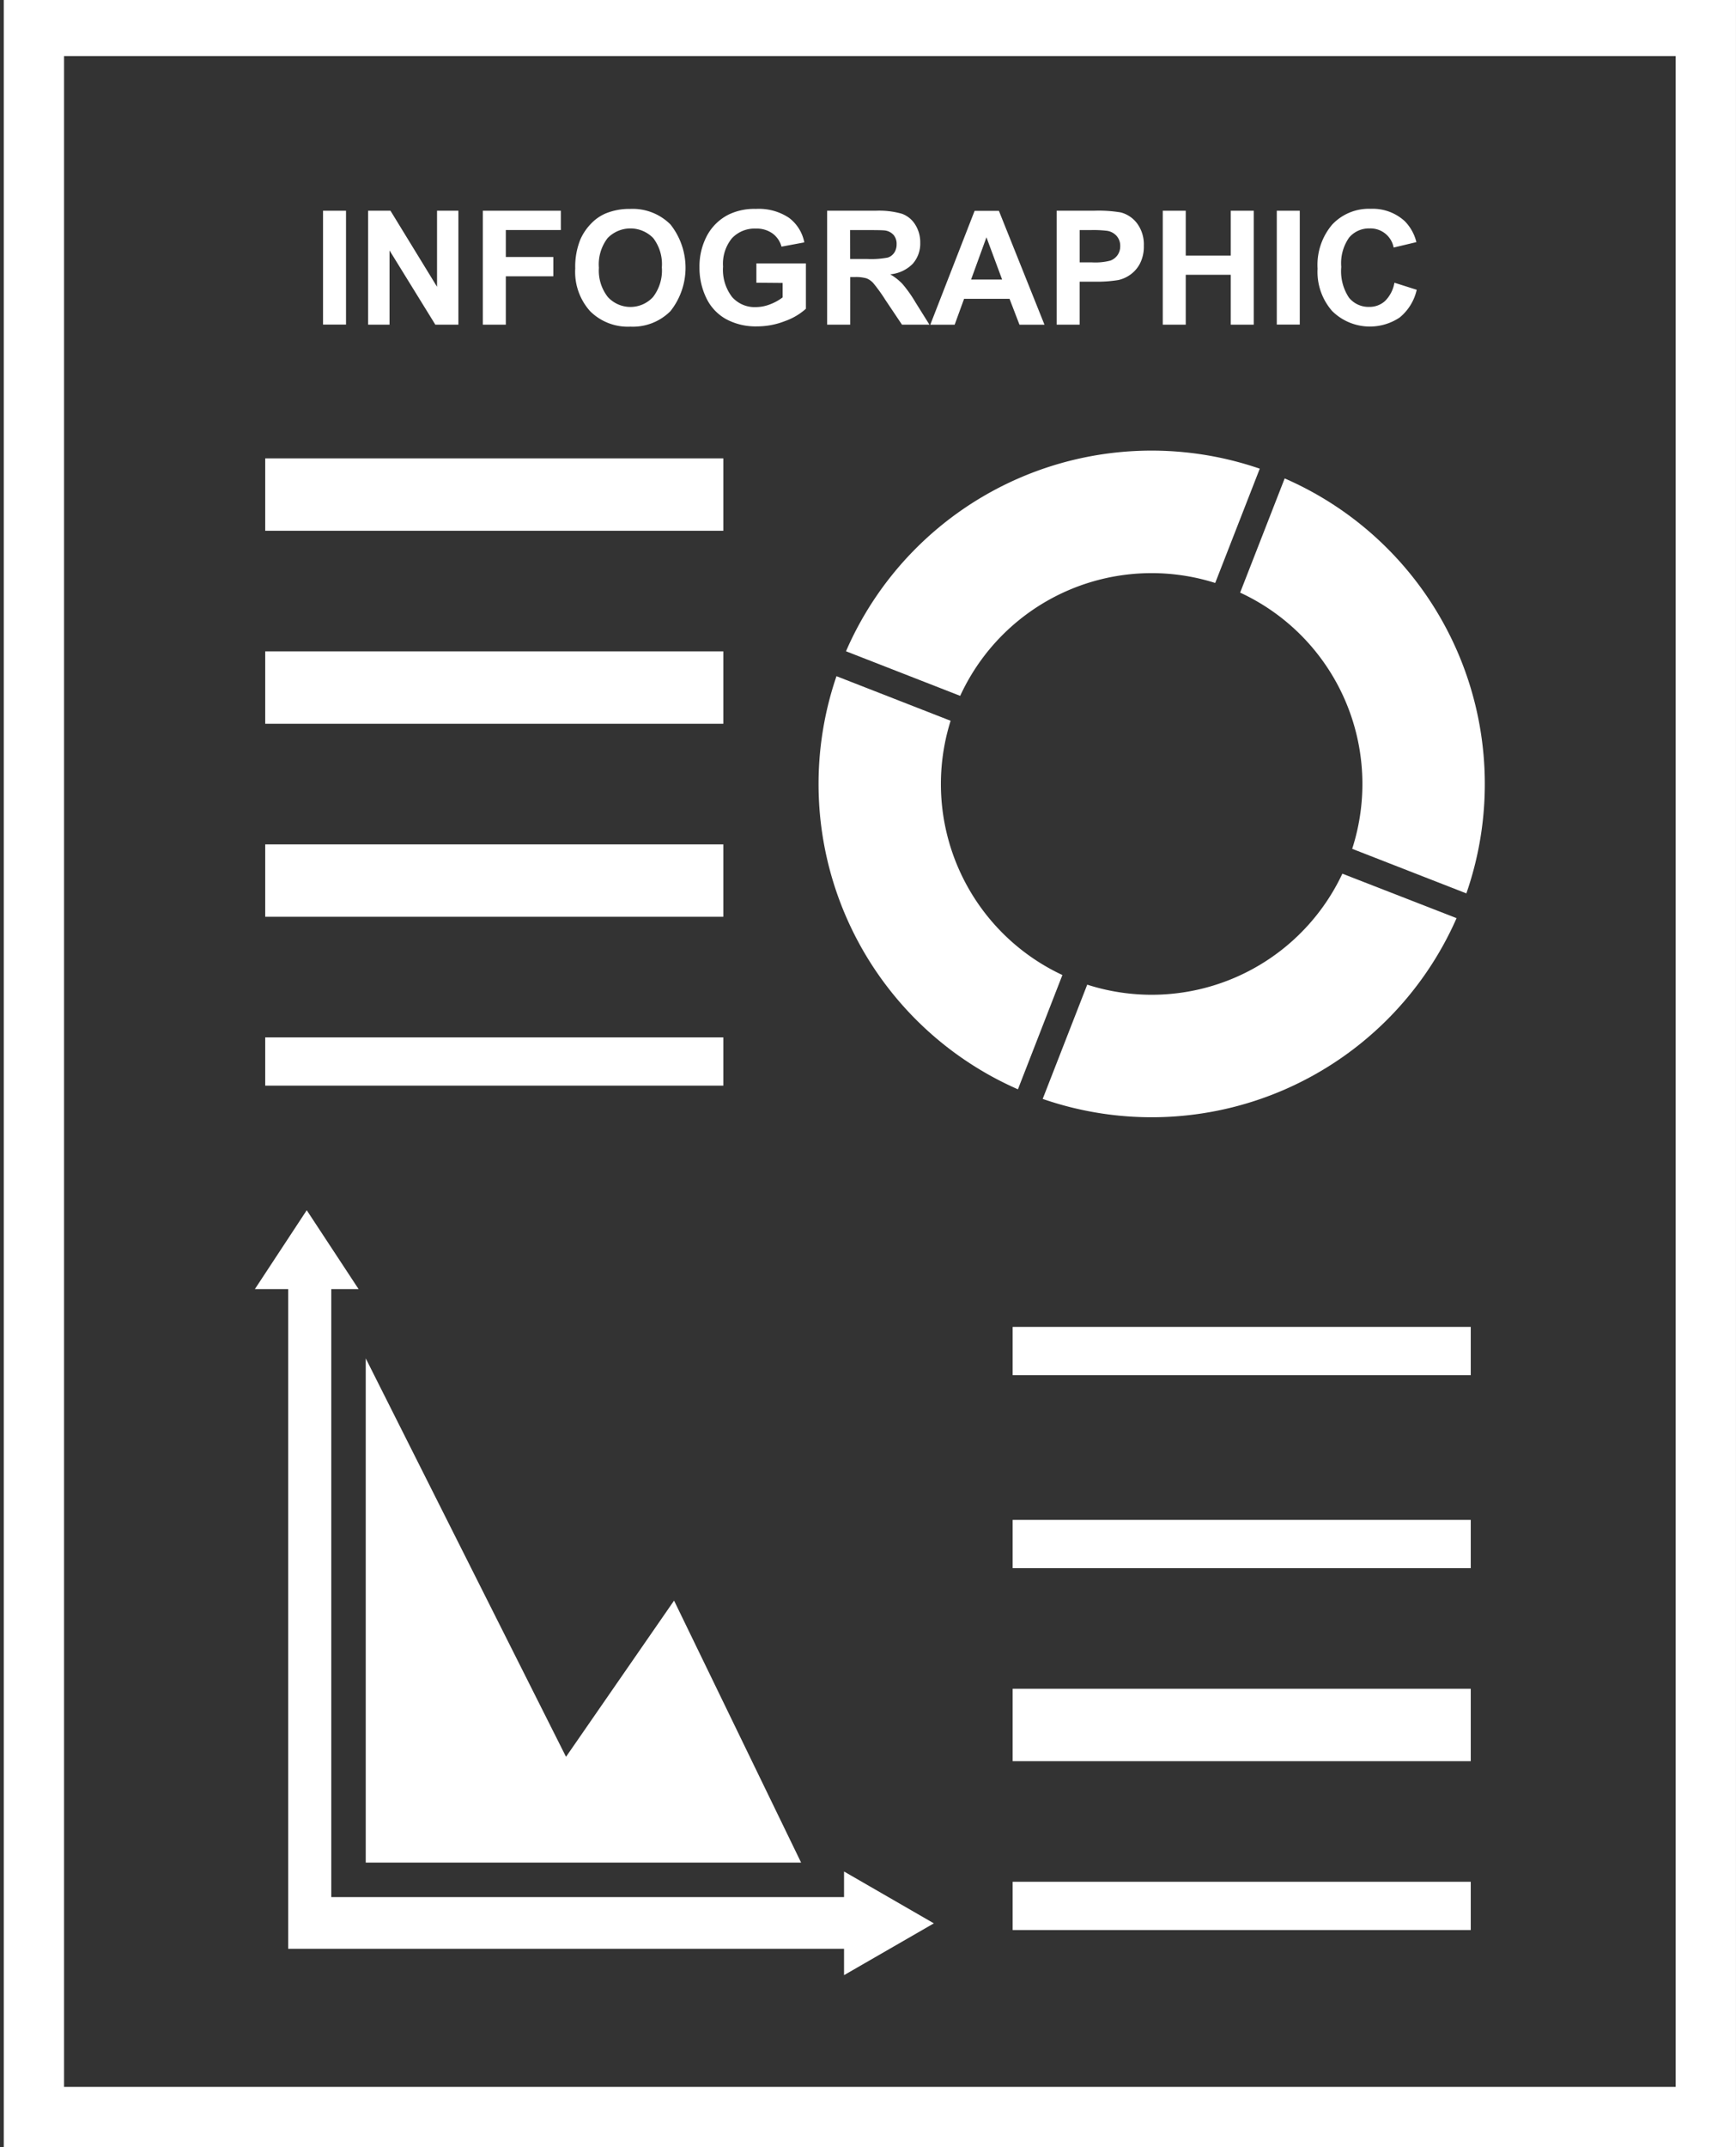 <?xml version="1.0" encoding="UTF-8"?>
<svg xmlns="http://www.w3.org/2000/svg" xmlns:xlink="http://www.w3.org/1999/xlink" width="72.001" height="89" viewBox="0 0 72.001 89">
  <rect x="0" y="0" width="72.001" height="89" fill="#333333" stroke="none"/>
  <defs>
    <clipPath id="clip-path">
      <rect id="Rectangle_141005" data-name="Rectangle 141005" width="72" height="89" transform="translate(-0.157)" fill="none"></rect>
    </clipPath>
  </defs>
  <g id="Infographics_" data-name="Infographics " transform="translate(0.157)">
    <path id="Path_67332" data-name="Path 67332" d="M2.5,2.323H69.341V86.5H2.5ZM0,89H71.843V0H0Z" fill="#fff"></path>
    <rect id="Rectangle_140995" data-name="Rectangle 140995" width="19" height="2" transform="translate(41.843 63)" fill="#fff"></rect>
    <rect id="Rectangle_140996" data-name="Rectangle 140996" width="19" height="3" transform="translate(41.843 70)" fill="#fff"></rect>
    <rect id="Rectangle_140997" data-name="Rectangle 140997" width="19" height="2" transform="translate(41.843 55)" fill="#fff"></rect>
    <rect id="Rectangle_140998" data-name="Rectangle 140998" width="19" height="2" transform="translate(41.843 78)" fill="#fff"></rect>
    <rect id="Rectangle_140999" data-name="Rectangle 140999" width="19" height="3" transform="translate(10.843 27)" fill="#fff"></rect>
    <rect id="Rectangle_141000" data-name="Rectangle 141000" width="19" height="3" transform="translate(10.843 35)" fill="#fff"></rect>
    <rect id="Rectangle_141001" data-name="Rectangle 141001" width="19" height="3" transform="translate(10.843 19)" fill="#fff"></rect>
    <rect id="Rectangle_141002" data-name="Rectangle 141002" width="19" height="2" transform="translate(10.843 43)" fill="#fff"></rect>
    <path id="Path_67333" data-name="Path 67333" d="M84,315.046v20.9h18.057l-5.269-10.859-4.481,6.475Z" transform="translate(-68.988 -258.742)" fill="#fff"></path>
    <path id="Path_67334" data-name="Path 67334" d="M86.431,310.26l-3.725-2.149v1.06H61.439v-25.2h1.133l-2.151-3.27-2.151,3.27h1.381v27.343H82.706v1.093Z" transform="translate(-47.856 -230.537)" fill="#fff"></path>
    <g id="Group_46573" data-name="Group 46573">
      <g id="Group_46572" data-name="Group 46572" clip-path="url(#clip-path)">
        <path id="Path_67335" data-name="Path 67335" d="M200.2,114.665a8.739,8.739,0,0,1,10.577-4.679l1.848-4.737a13.816,13.816,0,0,0-17.161,7.568Z" transform="translate(-160.533 -85.822)" fill="#fff"></path>
        <path id="Path_67336" data-name="Path 67336" d="M288.772,110.949l-1.848,4.736a8.739,8.739,0,0,1,4.647,10.62l4.736,1.847a13.815,13.815,0,0,0-7.535-17.2" transform="translate(-235.646 -91.121)" fill="#fff"></path>
        <path id="Path_67337" data-name="Path 67337" d="M253.536,202.637a8.739,8.739,0,0,1-10.582,4.6l-1.847,4.736a13.816,13.816,0,0,0,17.166-7.493Z" transform="translate(-198.018 -166.423)" fill="#fff"></path>
        <path id="Path_67338" data-name="Path 67338" d="M199.17,169.217a8.739,8.739,0,0,1-4.636-10.539L189.8,156.83a13.816,13.816,0,0,0,7.526,17.124Z" transform="translate(-155.264 -128.802)" fill="#fff"></path>
        <rect id="Rectangle_141003" data-name="Rectangle 141003" width="0.953" height="4.719" transform="translate(13.241 8.735)" fill="#fff"></rect>
        <path id="Path_67339" data-name="Path 67339" d="M84.556,53.6V48.877h.927l1.931,3.152V48.877H88.3V53.6h-.956l-1.9-3.077V53.6Z" transform="translate(-69.445 -40.142)" fill="#fff"></path>
        <path id="Path_67340" data-name="Path 67340" d="M111.179,53.6V48.877h3.235v.8h-2.282v1.117h1.97v.8h-1.97V53.6Z" transform="translate(-91.31 -40.142)" fill="#fff"></path>
        <path id="Path_67341" data-name="Path 67341" d="M132.6,50.9a3,3,0,0,1,.216-1.21,2.225,2.225,0,0,1,.439-.647,1.837,1.837,0,0,1,.61-.425,2.593,2.593,0,0,1,1.017-.187,2.216,2.216,0,0,1,1.669.647,2.892,2.892,0,0,1,0,3.588,2.2,2.2,0,0,1-1.661.646,2.221,2.221,0,0,1-1.674-.642A2.437,2.437,0,0,1,132.6,50.9m.982-.032a1.768,1.768,0,0,0,.37,1.215,1.272,1.272,0,0,0,1.875,0,1.8,1.8,0,0,0,.365-1.231,1.775,1.775,0,0,0-.356-1.21,1.318,1.318,0,0,0-1.894,0,1.783,1.783,0,0,0-.361,1.218" transform="translate(-108.899 -39.772)" fill="#fff"></path>
        <path id="Path_67342" data-name="Path 67342" d="M163.813,51.491v-.8h2.054v1.88a2.586,2.586,0,0,1-.868.51,3.159,3.159,0,0,1-1.151.22A2.583,2.583,0,0,1,162.557,53a1.973,1.973,0,0,1-.827-.888,2.871,2.871,0,0,1-.277-1.257,2.715,2.715,0,0,1,.309-1.31,2.082,2.082,0,0,1,.9-.879,2.441,2.441,0,0,1,1.13-.235,2.255,2.255,0,0,1,1.373.369,1.665,1.665,0,0,1,.636,1.019l-.946.177a1,1,0,0,0-.375-.549,1.135,1.135,0,0,0-.687-.2,1.291,1.291,0,0,0-.993.4,1.668,1.668,0,0,0-.369,1.175,1.848,1.848,0,0,0,.374,1.26,1.247,1.247,0,0,0,.979.42,1.642,1.642,0,0,0,.6-.117,2.05,2.05,0,0,0,.517-.285v-.6Z" transform="translate(-132.599 -39.772)" fill="#fff"></path>
        <path id="Path_67343" data-name="Path 67343" d="M191.083,53.6V48.877h2.006a3.435,3.435,0,0,1,1.1.127,1.084,1.084,0,0,1,.549.452,1.36,1.36,0,0,1,.206.744,1.261,1.261,0,0,1-.312.877,1.5,1.5,0,0,1-.934.436,2.219,2.219,0,0,1,.51.4,5.4,5.4,0,0,1,.542.766l.576.921h-1.139l-.689-1.027a6.626,6.626,0,0,0-.5-.694.732.732,0,0,0-.286-.2,1.572,1.572,0,0,0-.48-.053h-.193V53.6Zm.953-2.723h.705a3.627,3.627,0,0,0,.856-.058.512.512,0,0,0,.267-.2.615.615,0,0,0,.1-.354.566.566,0,0,0-.127-.385.584.584,0,0,0-.359-.185q-.116-.016-.7-.016h-.744Z" transform="translate(-156.934 -40.142)" fill="#fff"></path>
        <path id="Path_67344" data-name="Path 67344" d="M219.757,53.6h-1.037l-.412-1.072h-1.886l-.39,1.072h-1.011l1.838-4.719h1.008ZM218,51.728l-.65-1.751-.637,1.751Z" transform="translate(-176.594 -40.141)" fill="#fff"></path>
        <path id="Path_67345" data-name="Path 67345" d="M244.348,53.6V48.877h1.529a5.547,5.547,0,0,1,1.133.071,1.238,1.238,0,0,1,.679.462,1.466,1.466,0,0,1,.274.919,1.54,1.54,0,0,1-.158.731,1.3,1.3,0,0,1-.4.465,1.379,1.379,0,0,1-.494.224,5.44,5.44,0,0,1-.988.068H245.3V53.6Zm.953-3.921v1.339h.521a2.467,2.467,0,0,0,.753-.074.626.626,0,0,0,.3-.232.633.633,0,0,0,.108-.367.61.61,0,0,0-.151-.425.66.66,0,0,0-.383-.209,4.585,4.585,0,0,0-.686-.032Z" transform="translate(-200.679 -40.142)" fill="#fff"></path>
        <path id="Path_67346" data-name="Path 67346" d="M268.971,53.6V48.877h.953v1.858h1.867V48.877h.953V53.6h-.953V51.532h-1.867V53.6Z" transform="translate(-220.902 -40.142)" fill="#fff"></path>
        <rect id="Rectangle_141004" data-name="Rectangle 141004" width="0.953" height="4.719" transform="translate(52.798 8.735)" fill="#fff"></rect>
        <path id="Path_67347" data-name="Path 67347" d="M308.093,51.491l.924.293a2.072,2.072,0,0,1-.707,1.148,2.223,2.223,0,0,1-2.8-.267,2.457,2.457,0,0,1-.605-1.756,2.579,2.579,0,0,1,.608-1.83,2.086,2.086,0,0,1,1.6-.652,1.963,1.963,0,0,1,1.407.512,1.863,1.863,0,0,1,.483.869l-.943.225a.975.975,0,0,0-.995-.792,1.074,1.074,0,0,0-.851.377,1.847,1.847,0,0,0-.327,1.22,1.979,1.979,0,0,0,.322,1.275,1.045,1.045,0,0,0,.837.38.954.954,0,0,0,.653-.241,1.4,1.4,0,0,0,.393-.76" transform="translate(-250.415 -39.772)" fill="#fff"></path>
      </g>
    </g>
  </g>
</svg>
